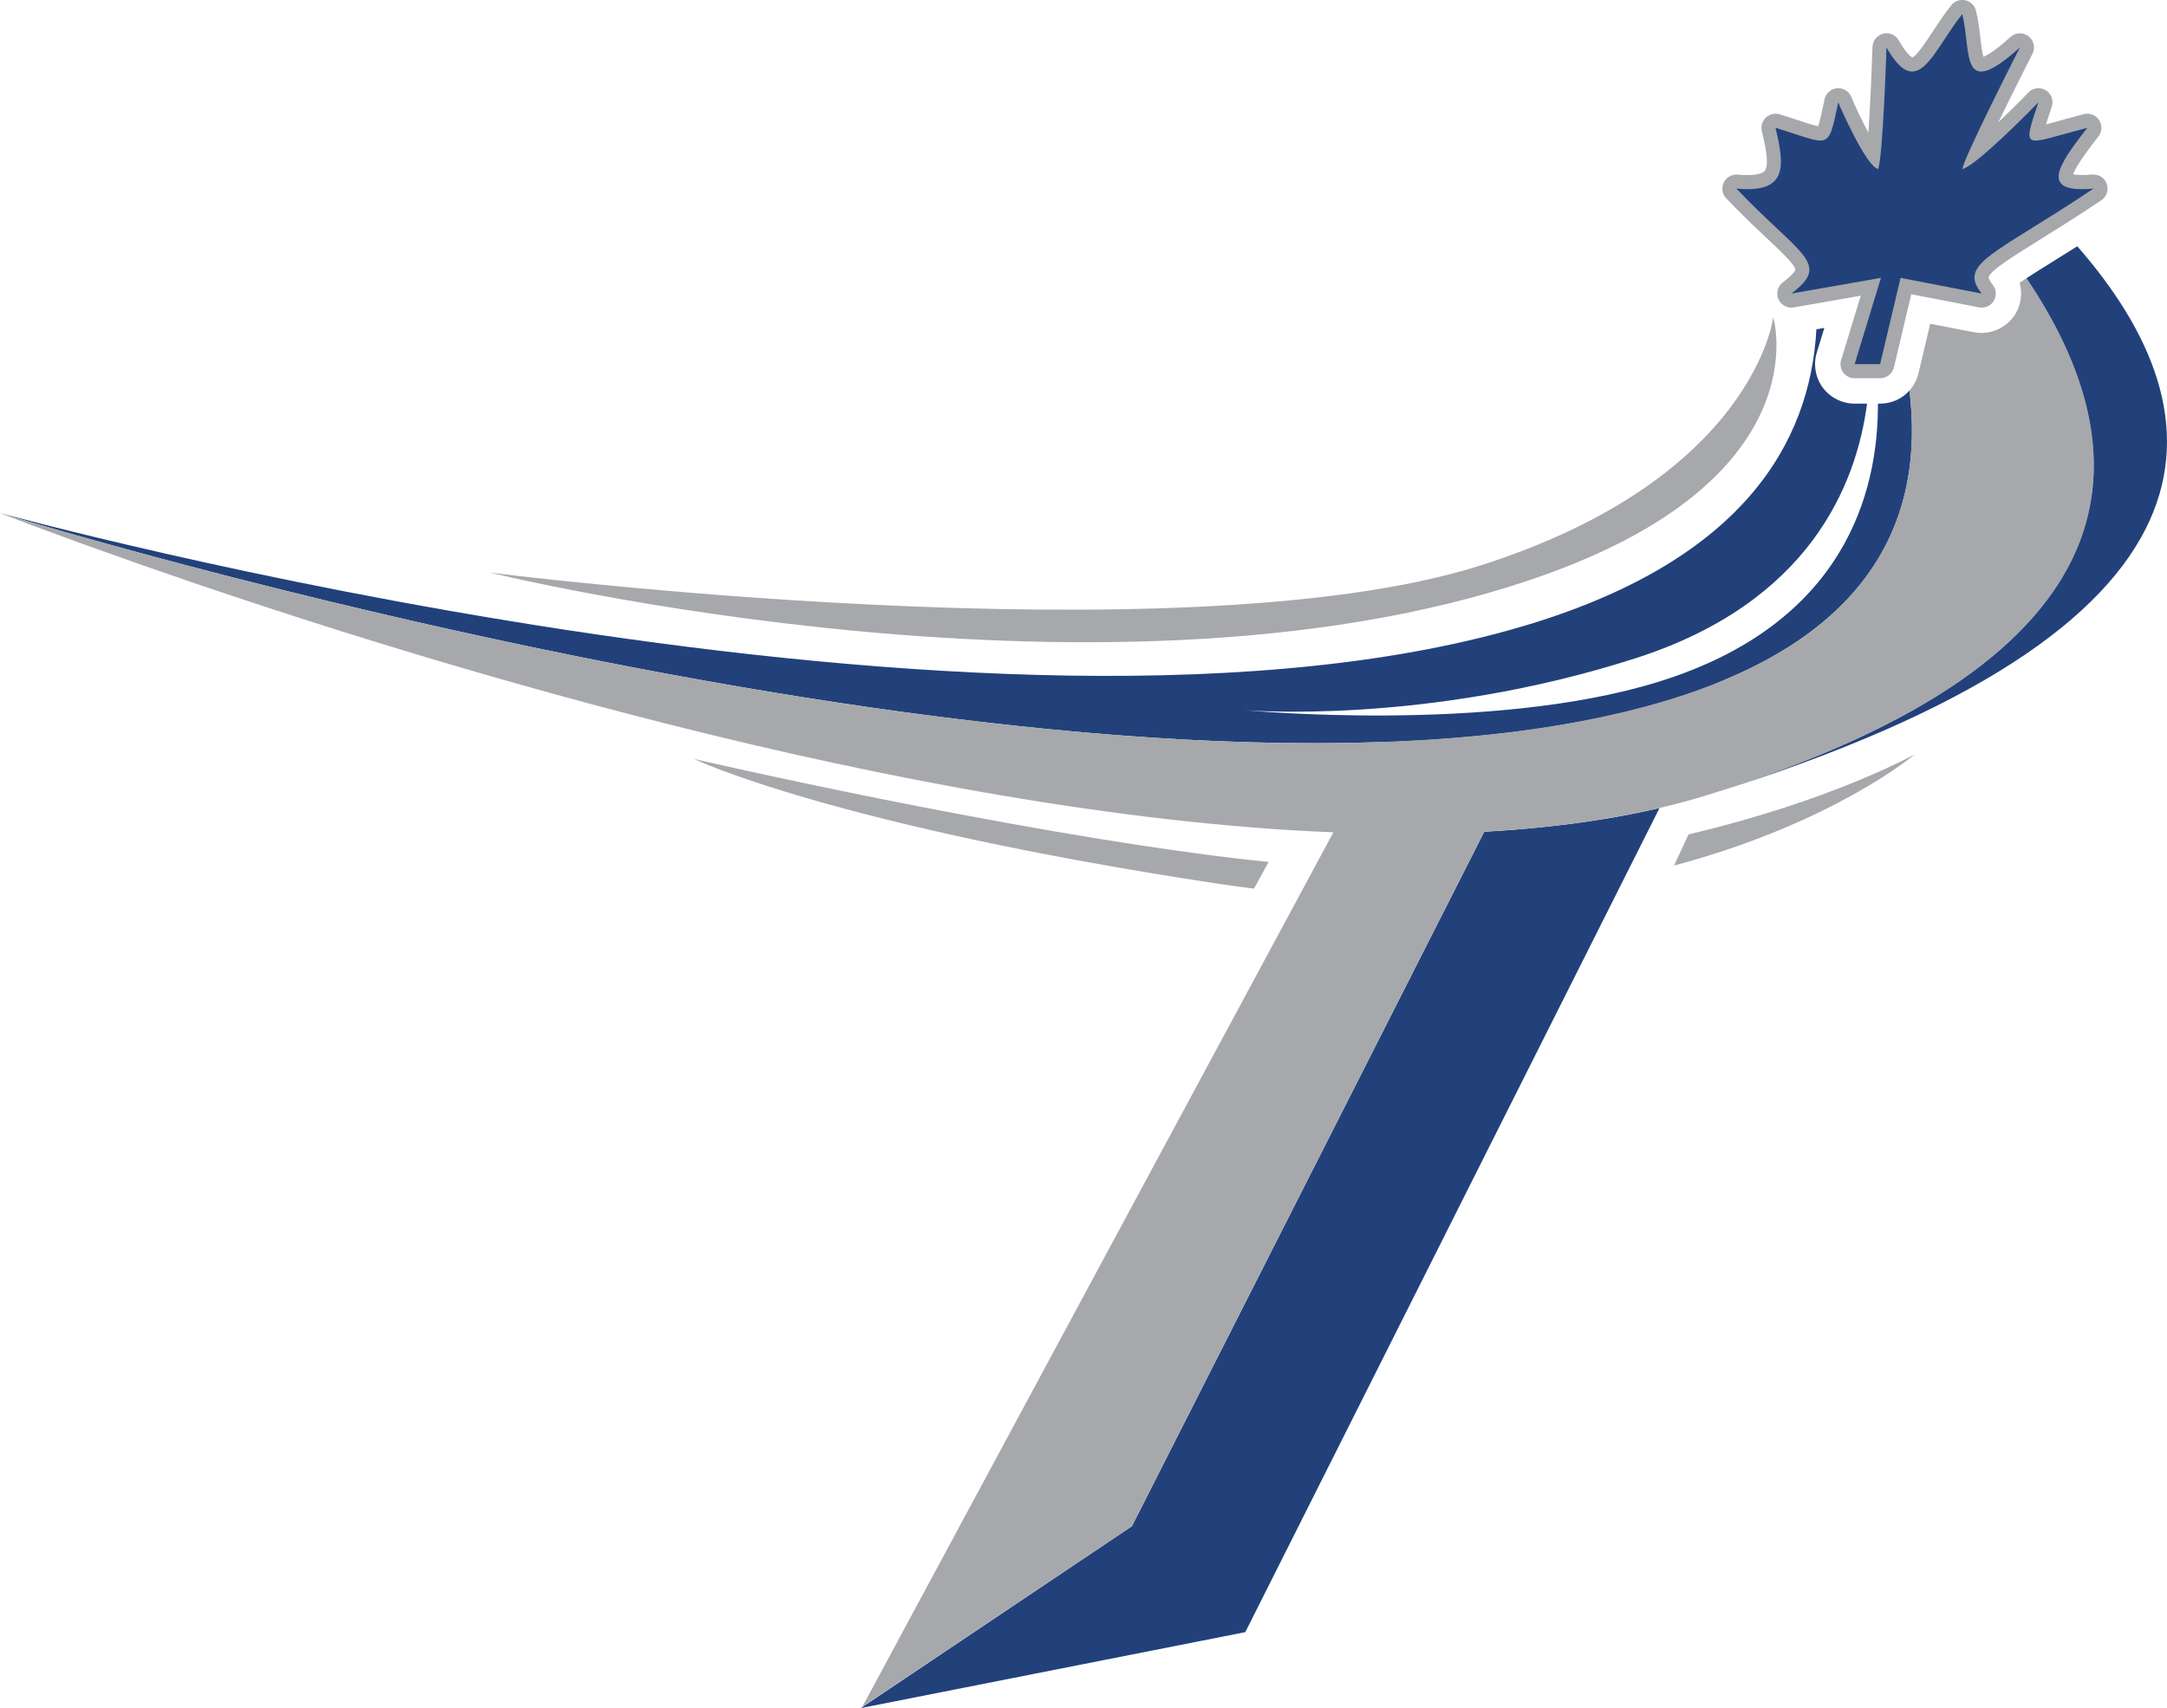 <?xml version="1.0" encoding="utf-8"?>
<!-- Generator: Adobe Illustrator 26.2.0, SVG Export Plug-In . SVG Version: 6.00 Build 0)  -->
<svg version="1.1" id="Layer_1" xmlns="http://www.w3.org/2000/svg" xmlns:xlink="http://www.w3.org/1999/xlink" x="0px" y="0px"
	 viewBox="0 0 414.24 326.6" style="enable-background:new 0 0 414.24 326.6;" xml:space="preserve">
<style type="text/css">
	.st0{fill:#A6A8AB;}
	.st1{fill:#22417B;}
	.st2{fill:#231F20;}
	.st3{fill-rule:evenodd;clip-rule:evenodd;fill:#22417B;}
</style>
<g>
	<path class="st0" d="M322.78,159.54l-2.77,5.96c30.58-8.15,46.04-21.28,46.04-21.28S350.11,153.13,322.78,159.54"/>
	<path class="st0" d="M242.51,164.8c-1.99-0.19-4-0.4-6.02-0.64c-44.77-5.34-103.83-19.04-103.83-19.04s26.35,12.68,100.32,23.88
		c2.28,0.34,4.51,0.64,6.73,0.92L242.51,164.8z"/>
	<path class="st1" d="M365.02,74.67c-1.39,1.56-3.41,2.51-5.62,2.51h-0.42c0.07,16.9-6.31,42.12-41.93,53.18
		c-32.06,9.96-79.28,5.42-79.28,5.42s34.79,3.02,75.05-9.97c33.05-10.66,42.04-33.06,44.08-48.63h-2.38c-2.38,0-4.65-1.14-6.07-3.05
		c-1.42-1.91-1.85-4.42-1.16-6.7l1.45-4.74l-1.52,0.27c-1.21,22-14.32,43.81-54.09,56.17C191.31,150.75,0,98.09,0,98.09
		s217.78,67.18,319.61,35.55C358.24,121.64,367.9,98.62,365.02,74.67"/>
	<path class="st1" d="M289.47,158.65c-1.9,0.15-3.81,0.28-5.75,0.38C285.66,158.93,287.57,158.8,289.47,158.65"/>
	<path class="st1" d="M321.67,153.39c-1.58,0.42-3.18,0.82-4.8,1.19C318.48,154.21,320.09,153.82,321.67,153.39"/>
	<path class="st1" d="M306.08,156.69c-1.72,0.28-3.45,0.53-5.21,0.77C302.63,157.22,304.37,156.97,306.08,156.69"/>
	<path class="st1" d="M13.98,103.34c-2.21-0.81-4.18-1.53-5.89-2.17C9.8,101.81,11.77,102.53,13.98,103.34"/>
	<path class="st1" d="M0.08,98.12C0.04,98.11,0,98.09,0,98.09S0.03,98.1,0.08,98.12"/>
	<path class="st1" d="M295.12,158.13c-1.84,0.19-3.7,0.36-5.58,0.51C291.42,158.5,293.28,158.33,295.12,158.13"/>
	<path class="st1" d="M27.11,108.03c46.93,16.44,146.11,47.83,227.78,51.12C173.22,155.87,74.04,124.48,27.11,108.03"/>
	<path class="st1" d="M27.11,108.03c-2.98-1.04-5.76-2.03-8.3-2.95C21.36,106,24.13,106.99,27.11,108.03"/>
	<path class="st1" d="M300.65,157.48c-1.78,0.24-3.58,0.45-5.39,0.64C297.08,157.93,298.87,157.72,300.65,157.48"/>
	<path class="st1" d="M18.74,105.06c-1.68-0.6-3.26-1.18-4.73-1.71C15.49,103.89,17.06,104.46,18.74,105.06"/>
	<path class="st1" d="M1.6,98.71c-0.24-0.09-0.45-0.17-0.64-0.25C1.15,98.54,1.37,98.62,1.6,98.71"/>
	<path class="st1" d="M311.4,155.75c-1.66,0.32-3.34,0.62-5.04,0.9C308.06,156.37,309.74,156.07,311.4,155.75"/>
	<path class="st1" d="M316.6,154.65c-1.61,0.37-3.25,0.72-4.9,1.04C313.35,155.36,314.98,155.02,316.6,154.65"/>
	<path class="st1" d="M326.6,151.97c-1.56,0.48-3.15,0.94-4.76,1.37C323.45,152.91,325.04,152.45,326.6,151.97"/>
	<path class="st1" d="M0.85,98.42c-0.16-0.06-0.31-0.12-0.43-0.17C0.54,98.3,0.68,98.36,0.85,98.42"/>
	<path class="st1" d="M3.6,99.48c-0.76-0.29-1.41-0.54-1.93-0.74C2.2,98.94,2.84,99.19,3.6,99.48"/>
	<path class="st1" d="M4.91,99.97c-0.44-0.17-0.86-0.32-1.25-0.47C4.05,99.65,4.47,99.81,4.91,99.97"/>
	<path class="st1" d="M0.41,98.25c-0.13-0.05-0.22-0.08-0.28-0.11C0.19,98.16,0.28,98.2,0.41,98.25"/>
	<path class="st1" d="M7.97,101.12c-1.12-0.42-2.13-0.8-3.03-1.14C5.84,100.32,6.85,100.7,7.97,101.12"/>
	<path class="st1" d="M316.6,154.65c-1.61,0.37-3.25,0.72-4.9,1.04c-0.1,0.02-0.19,0.04-0.29,0.06c-1.66,0.32-3.34,0.62-5.04,0.89
		c-0.09,0.01-0.18,0.03-0.27,0.04c-1.72,0.28-3.45,0.53-5.21,0.77c-0.08,0.01-0.15,0.02-0.22,0.03c-1.78,0.23-3.58,0.44-5.39,0.63
		c-0.04,0.01-0.09,0.01-0.14,0.02c-1.84,0.19-3.7,0.36-5.58,0.51c-0.03,0-0.05,0.01-0.07,0.01c-1.9,0.15-3.81,0.28-5.75,0.38h-0.01
		l-67.36,132.8l-51.82,34.77l73.5-14.52l79.18-157.58c-0.12,0.03-0.24,0.06-0.36,0.09C316.77,154.61,316.69,154.63,316.6,154.65"/>
	<path class="st1" d="M329.49,130.08l1.6-3.18l-37.56,12.45l-27.85,0.17l-1.28,2.36c20.4-0.74,39.23-3.27,55.21-8.23
		C323.14,132.55,326.43,131.35,329.49,130.08"/>
	<path class="st2" d="M391.61,32.93c0,0-0.02,0-0.02,0C391.61,32.95,391.62,32.96,391.61,32.93"/>
	<path class="st0" d="M359.4,72.32h-4.87c-0.85,0-1.66-0.4-2.17-1.09c-0.51-0.68-0.66-1.57-0.41-2.38l3.75-12.31l-12.81,2.24
		c-1.21,0.21-2.44-0.44-2.93-1.58c-0.49-1.14-0.14-2.48,0.86-3.22c2.3-1.73,2.36-2.4,2.37-2.41c0.04-0.87-2.95-3.68-5.36-5.94
		c-2.14-2.02-4.82-4.52-7.85-7.71c-0.77-0.81-0.96-2.02-0.47-3.03c0.49-1.01,1.57-1.6,2.68-1.5c2.69,0.25,4.62-0.03,5.17-0.73
		c0.96-1.23-0.07-5.52-0.57-7.59c-0.22-0.94,0.07-1.92,0.77-2.59c0.7-0.66,1.7-0.89,2.62-0.62c1.52,0.46,2.82,0.89,3.93,1.25
		c1.37,0.46,2.69,0.89,3.44,1.02c0.32-0.84,0.71-2.67,1.08-4.46l0.14-0.68c0.25-1.16,1.23-2.02,2.4-2.12
		c1.2-0.1,2.29,0.59,2.73,1.69c0.58,1.47,1.92,4.32,3.25,6.8c0.31-4.44,0.6-10.65,0.79-16.39c0.04-1.21,0.88-2.23,2.04-2.53
		c1.17-0.29,2.39,0.23,2.98,1.28c1.7,2.99,2.6,3.25,2.61,3.26c0.78-0.22,2.67-3.09,3.92-4.99c1.03-1.57,2.2-3.34,3.51-4.99
		c0.64-0.8,1.67-1.17,2.67-0.95c1,0.22,1.79,0.97,2.04,1.96c0.45,1.73,0.65,3.54,0.84,5.15c0.13,1.18,0.33,2.86,0.6,3.7
		c0.66-0.26,2.19-1.1,5.18-3.8c0.96-0.87,2.41-0.92,3.43-0.13c1.03,0.79,1.35,2.2,0.76,3.35c-2.25,4.43-4.6,9.12-6.52,13.09
		c2.28-2.16,4.47-4.35,5.7-5.65c0.86-0.93,2.25-1.12,3.33-0.48c1.09,0.64,1.58,1.96,1.18,3.15l-0.22,0.68
		c-0.31,0.95-0.64,1.91-0.88,2.72c0.78-0.19,1.71-0.46,2.64-0.72c1.3-0.36,2.82-0.78,4.59-1.24c1.11-0.29,2.29,0.16,2.92,1.13
		c0.63,0.96,0.58,2.22-0.13,3.13c-1.11,1.42-4.29,5.49-4.83,7.24c0.53,0.12,1.85,0.21,3.65,0.05c1.24-0.09,2.37,0.62,2.78,1.78
		c0.41,1.15-0.02,2.45-1.04,3.13c-4.71,3.16-8.72,5.65-11.93,7.65c-4.84,3.01-9.41,5.85-9.62,7.09c0,0-0.05,0.36,0.79,1.43
		c0.7,0.88,0.78,2.1,0.19,3.07c-0.58,0.96-1.7,1.45-2.8,1.24l-12.97-2.51l-3.31,13.99C361.73,71.46,360.65,72.32,359.4,72.32"/>
	<path class="st3" d="M354.53,69.63l5.03-16.5l-17.13,3c7.77-5.81,1.61-7.31-10.5-20.07c9.87,0.94,9.23-4.31,7.47-11.62
		c10.56,3.19,9.97,4.69,12-4.87c0.44,1.12,5.32,12.19,7.61,12.75c0.93-2.07,1.61-23.25,1.61-23.25c5.97,10.5,8.8,0.75,14.48-6.37
		c1.82,7.13-0.64,16.88,11.02,6.37c0,0-10.8,21.19-10.99,23.25c2.59-0.56,13.46-11.63,14.52-12.75c-3.15,9.56-2.93,8.06,9.36,4.87
		c-5.72,7.31-9.21,12.57,1.18,11.62c-19.02,12.75-25.99,14.25-21.38,20.07l-15.5-3l-3.91,16.5H354.53z"/>
	<path class="st0" d="M93.7,109.49c0,0,132.21,16.83,189.31-1.37c52.32-16.68,55.96-47.45,55.96-47.45s9.09,29.88-42.52,48.82
		C214.85,139.44,93.7,109.49,93.7,109.49"/>
	<path class="st0" d="M386.07,54.08c0.55,1.97,0.29,4.14-0.81,5.96c-1.62,2.65-4.84,4.08-7.88,3.5l-8.4-1.63l-2.24,9.45
		c-0.3,1.27-0.91,2.4-1.73,3.31c2.61,21.76-5.12,42.75-35.53,55.4c-3.06,1.28-6.35,2.47-9.88,3.57
		c-15.98,4.96-34.81,7.49-55.21,8.23C154.8,145.85,0,98.09,0,98.09s0.04,0.02,0.08,0.03c0.02,0.01,0.02,0.01,0.05,0.02
		c0.06,0.02,0.16,0.06,0.28,0.11c0,0,0.01,0,0.02,0.01c0.12,0.05,0.27,0.11,0.43,0.17c0.04,0.01,0.07,0.03,0.11,0.04
		c0.18,0.07,0.4,0.15,0.64,0.25c0.02,0.01,0.04,0.02,0.07,0.03c0.52,0.2,1.17,0.45,1.93,0.74c0.02,0,0.04,0.01,0.07,0.02
		c0.38,0.15,0.8,0.31,1.24,0.47c0.01,0,0.02,0,0.03,0.01c0.89,0.34,1.91,0.72,3.02,1.14c0.04,0.02,0.08,0.03,0.12,0.04
		c1.71,0.64,3.68,1.36,5.89,2.17c0.01,0,0.02,0.01,0.03,0.01c1.47,0.54,3.05,1.11,4.73,1.71l0.07,0.02c2.55,0.92,5.32,1.9,8.3,2.95
		c0,0,0,0,0,0c46.93,16.44,146.11,47.83,227.78,51.12l-44.84,83.25l-45.22,83.97l51.53-34.55l67.36-132.8h0.01
		c1.93-0.11,3.85-0.23,5.75-0.38c0.02,0,0.05,0,0.07,0c1.88-0.15,3.74-0.32,5.58-0.51c0.04-0.01,0.09-0.01,0.14-0.02
		c1.82-0.19,3.61-0.4,5.39-0.64c0.07-0.01,0.15-0.02,0.22-0.03c1.75-0.23,3.49-0.49,5.21-0.77c0.09-0.01,0.18-0.03,0.27-0.04
		c1.7-0.27,3.38-0.57,5.04-0.9c0.1-0.02,0.2-0.04,0.29-0.06c1.66-0.32,3.29-0.67,4.9-1.04c0.09-0.02,0.17-0.04,0.26-0.06
		c0.12-0.03,0.24-0.06,0.36-0.08c1.5-0.35,2.98-0.72,4.45-1.11c0.06-0.02,0.12-0.03,0.17-0.05c1.61-0.43,3.2-0.89,4.76-1.37
		c84.25-26.17,83.03-65.75,60.78-98.77C386.92,53.51,386.47,53.81,386.07,54.08"/>
	<path class="st1" d="M397.09,47.09c-1.74,1.1-3.35,2.1-4.78,2.99c-1.48,0.92-3.34,2.08-4.93,3.12
		c22.24,33.02,23.47,72.59-60.78,98.77C429.2,120.1,425.23,79.27,397.09,47.09"/>
</g>
</svg>
